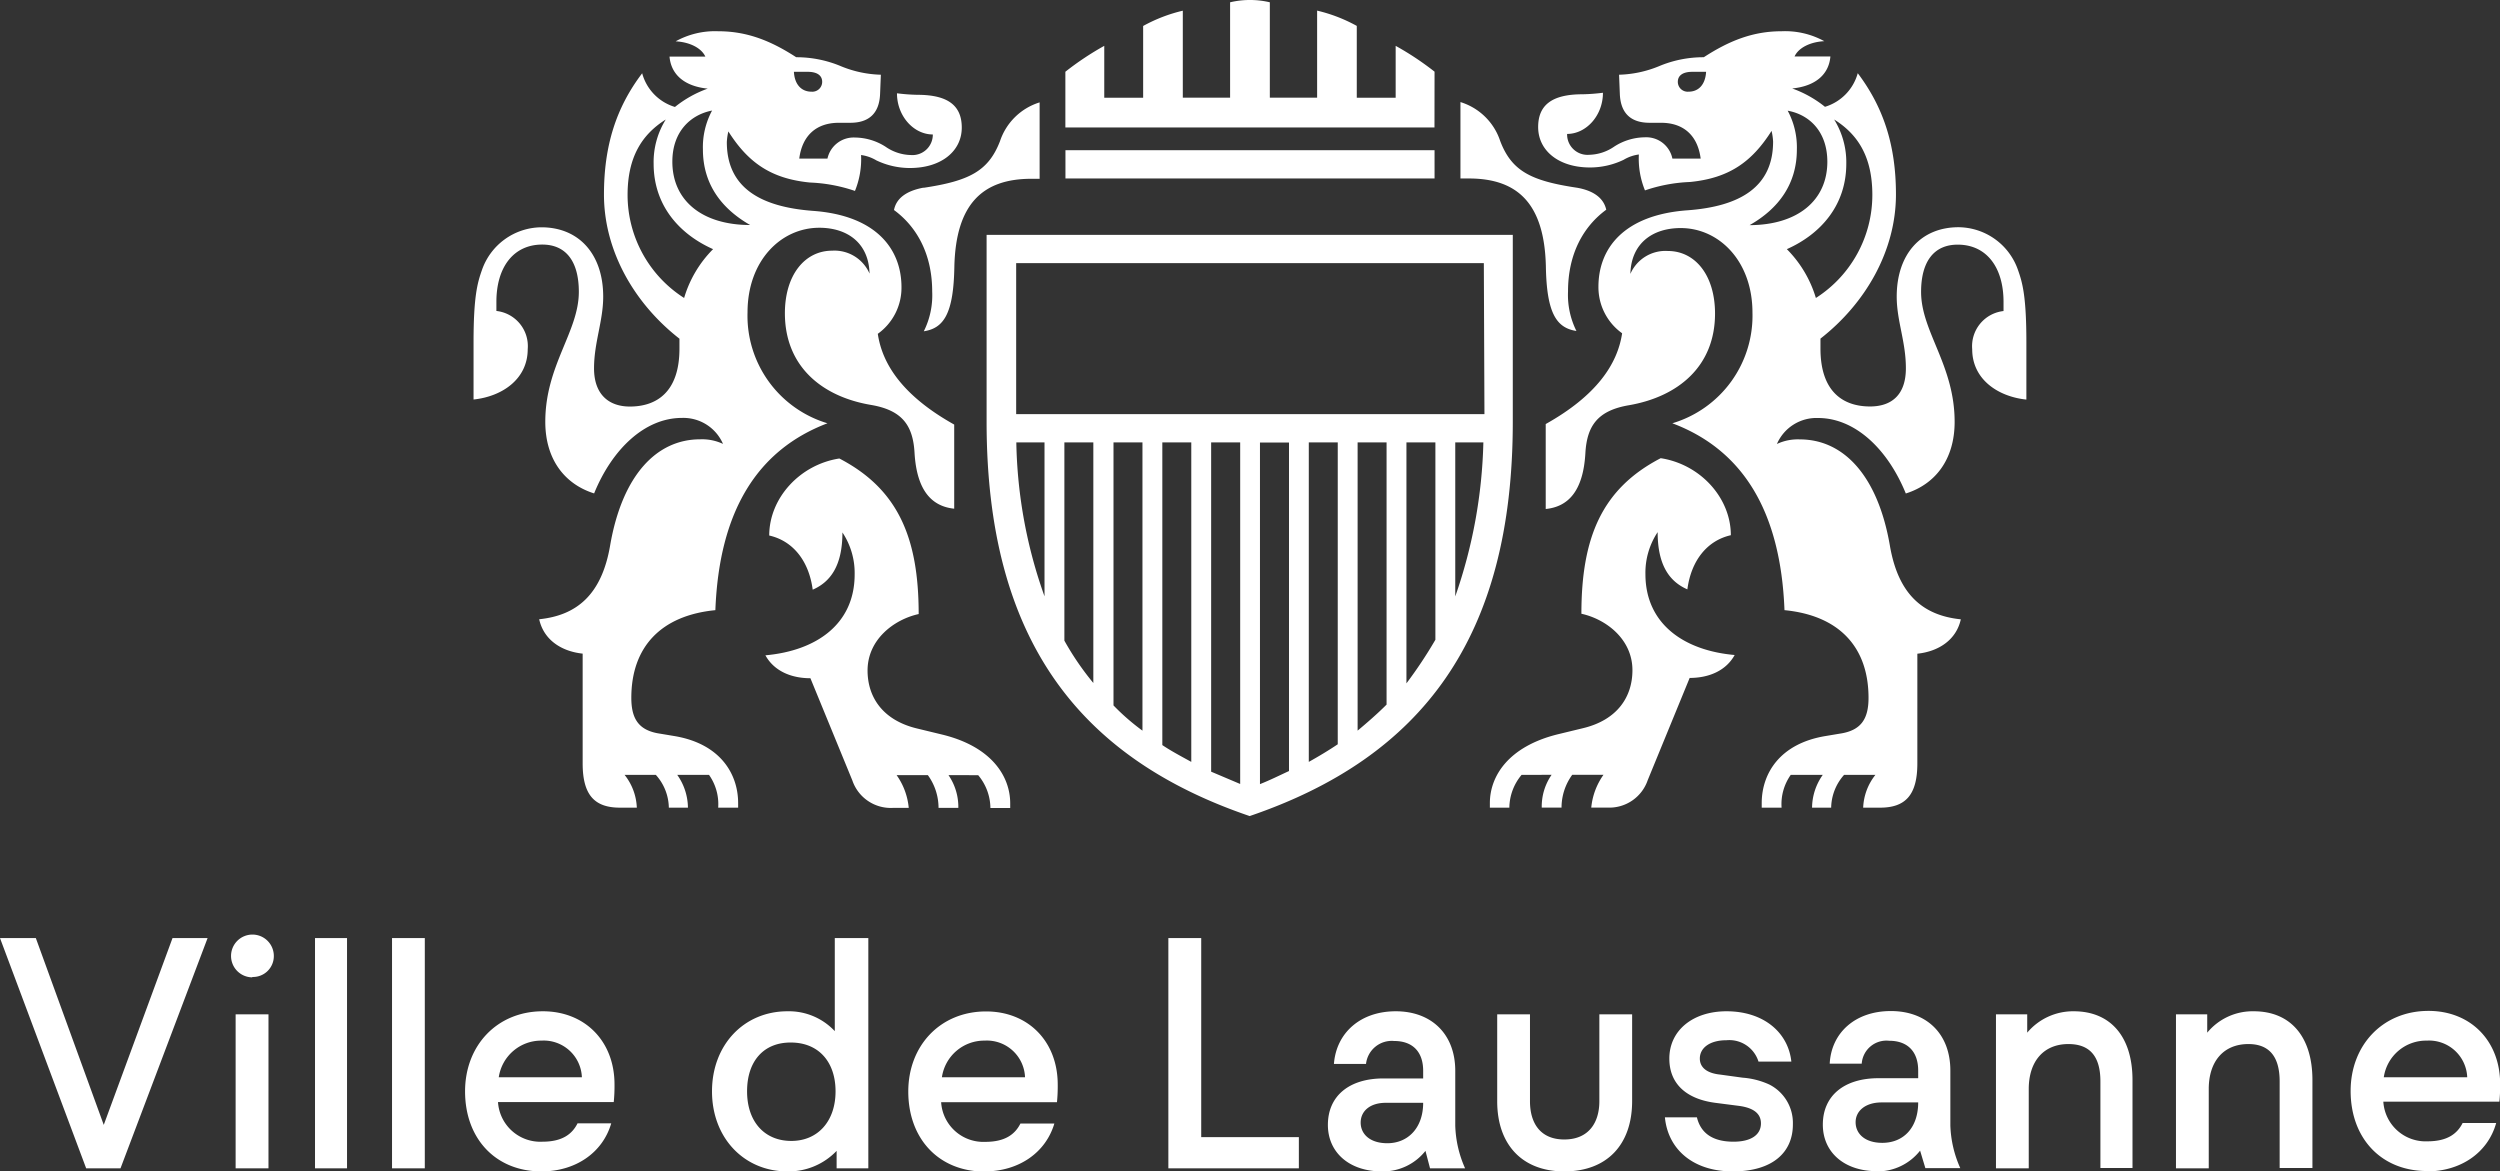<svg id="Calque_1" data-name="Calque 1" xmlns="http://www.w3.org/2000/svg" viewBox="0 0 327.21 153.32"><rect x="0" y="0" width="327.21" height="153.32" fill="#333333" stroke="none"/><defs><style>.cls-1{fill:#fff;}</style></defs><path class="cls-1" d="M15.77,152.92H11.28L0,122.78H4.69l8.89,24.45,9-24.45h4.59Zm17.27-25a2.8,2.8,0,1,1,2.8-2.8A2.73,2.73,0,0,1,33,127.87Zm2.1,25h-4.3V132.76h4.3Zm10.28,0H41.23V122.78h4.19Zm10.18,0H51.31V122.78H55.6Zm15.27.4c-6,0-10-4.29-10-10.48,0-6,4.19-10.48,10.18-10.48,5.49,0,9.38,3.89,9.38,9.58a21.05,21.05,0,0,1-.1,2.3H65.18A5.55,5.55,0,0,0,71,149.43c2.6,0,3.89-1,4.59-2.4H80C78.86,150.93,75.26,153.32,70.87,153.32ZM104.21,7.49a15.05,15.05,0,0,1,5.89,1.19,14.67,14.67,0,0,0,5.19,1.1l-.1,2.5c-.1,2.69-1.6,3.79-3.89,3.79h-1.5c-2.89,0-4.79,1.6-5.19,4.69h3.69A3.51,3.51,0,0,1,111.9,18a7.57,7.57,0,0,1,4,1.2,6,6,0,0,0,3.29,1.09,2.67,2.67,0,0,0,2.9-2.69c-2.5,0-4.69-2.4-4.69-5.39a24.34,24.34,0,0,0,2.69.2c4.1,0,5.79,1.5,5.79,4.29,0,3.09-2.69,5.29-6.79,5.29a10.2,10.2,0,0,1-4.39-1,5.28,5.28,0,0,0-2-.7,11,11,0,0,1-.8,4.7,20.66,20.66,0,0,0-5.89-1.1c-5.09-.5-8.09-2.6-10.68-6.69a7.84,7.84,0,0,0-.2,1.4c0,5.89,4.29,8.48,11.28,9,8.28.6,11.58,5,11.58,10a7.41,7.41,0,0,1-3.1,6.09c.6,4.09,3.4,8.19,10,11.88V66.58c-2.89-.3-4.89-2.3-5.19-7.29-.2-3.59-1.59-5.59-5.69-6.29-6.48-1.09-11.28-5.09-11.28-12,0-5,2.6-8.19,6.19-8.19a5,5,0,0,1,4.89,3c-.1-4-2.89-6-6.58-6-5,0-9.39,4.29-9.39,11.08A14.68,14.68,0,0,0,108.3,55.4c-9.18,3.49-14.17,11.48-14.67,24.46-7.09.69-11,4.79-11,11.48,0,2.79,1,4.29,3.79,4.69l1.8.3c6.09,1,8.39,5,8.39,8.78v.6H94a6.65,6.65,0,0,0-1.2-4.29H88.64a7.54,7.54,0,0,1,1.4,4.29h-2.5a6.56,6.56,0,0,0-1.7-4.29H81.75a7.34,7.34,0,0,1,1.6,4.29h-2.2c-3.29,0-4.89-1.6-4.89-5.79V85.55c-2.79-.3-5.09-1.8-5.69-4.5,4.89-.5,8.19-3.19,9.29-9.68,1.59-9.18,6.08-13.87,11.77-13.87a6.45,6.45,0,0,1,3,.6,5.65,5.65,0,0,0-5.39-3.4c-4.79,0-9.08,4-11.48,9.88-3.79-1.19-6.39-4.39-6.39-9.38,0-7.39,4.39-11.78,4.39-17,0-4-1.69-6.19-4.79-6.19-3.79,0-6,3-6,7.49v1.2a4.63,4.63,0,0,1,4.1,5c0,3.89-3.3,6.19-7.09,6.59V44.82c0-6,.5-7.79,1.1-9.48a8.3,8.3,0,0,1,7.78-5.59c4.89,0,8.09,3.49,8.09,9.08,0,3.19-1.2,6-1.2,9.38s1.9,5,4.69,5c3.49,0,6.49-1.89,6.49-7.58v-1.3c-5.89-4.59-9.88-11.48-9.88-18.87,0-6.38,1.59-11.38,5-15.87A6.33,6.33,0,0,0,88.34,14a14.71,14.71,0,0,1,4.29-2.4c-3-.3-4.79-1.8-5-4.19h4.69c-.5-1.1-2-1.9-3.89-2A10.64,10.64,0,0,1,94,4.09C97.72,4.09,100.82,5.29,104.21,7.49ZM76.16,141a5,5,0,0,0-5.29-4.8,5.61,5.61,0,0,0-5.59,4.8ZM89.54,39a15.14,15.14,0,0,1,3.79-6.39c-4.49-2-7.78-5.79-7.78-11.18a10.54,10.54,0,0,1,1.59-5.79c-3.19,2-5,5-5,9.88A16,16,0,0,0,89.54,39ZM88,21.16c0,5.09,3.89,8.29,10.18,8.29C94.33,27.25,92,24,92,19.56a10.11,10.11,0,0,1,1.2-5.09C90.44,15,88,17.17,88,21.16Zm15.07,132.16c-5.69,0-9.88-4.39-9.88-10.48s4.19-10.48,9.88-10.48a8.23,8.23,0,0,1,6.19,2.6V122.78h4.39v30.14H109.5v-2.29A8.7,8.7,0,0,1,103.11,153.32Zm.4-16.87c-3.49,0-5.69,2.4-5.69,6.39s2.3,6.49,5.79,6.49,5.79-2.6,5.79-6.49S107.11,136.45,103.51,136.45Zm20.67-35a7.36,7.36,0,0,1,1.29,4.29h-2.59a7.3,7.3,0,0,0-1.4-4.29h-4.09a8.78,8.78,0,0,1,1.59,4.29h-2.09a5.31,5.31,0,0,1-5.29-3.59l-5.49-13.38c-2.6,0-4.79-1-5.89-3,6.69-.6,11.68-4.1,11.68-10.59a9.57,9.57,0,0,0-1.6-5.49c0,4.4-1.6,6.49-3.89,7.49-.5-3.79-2.6-6.39-5.69-7.09,0-4.89,4-9.28,9.18-10.08,7.69,4,10.38,10.38,10.38,20.36-3.19.7-6.69,3.3-6.69,7.39,0,3.4,1.9,6.49,6.49,7.59l3.3.8c6.49,1.59,8.88,5.49,8.88,9v.6h-2.59a6.8,6.8,0,0,0-1.6-4.29ZM106.21,12a1.29,1.29,0,0,0,1.4-1.3c0-.7-.5-1.3-1.9-1.3h-1.8C104,11.08,104.91,12,106.21,12Zm14.67,12.58c6-.9,8.49-2.2,10-6.09a7.94,7.94,0,0,1,5.19-5.09v10H135c-6.39,0-9.89,3.29-10.09,11.48-.1,6.19-1.39,8.08-4,8.48a10.54,10.54,0,0,0,1.1-5.19c0-4.89-2-8.48-5-10.68C117.29,26.05,118.49,25,120.88,24.56Zm8,128.76c-6,0-10-4.29-10-10.48,0-6,4.19-10.48,10.18-10.48,5.49,0,9.38,3.89,9.38,9.58a21.05,21.05,0,0,1-.1,2.3H123.18a5.54,5.54,0,0,0,5.79,5.19c2.59,0,3.89-1,4.59-2.4H138C136.85,150.93,133.26,153.32,128.87,153.32ZM134.16,141a5,5,0,0,0-5.29-4.8,5.6,5.6,0,0,0-5.59,4.8ZM198,55.2c0,28.25-11.88,43.92-34.44,51.61-22.55-7.69-34.43-23.36-34.43-51.61V30.74H198Zm-3.79-20.76H133V54.2h61.29Zm-57.5,43.72V57.9h-3.69A62.93,62.93,0,0,0,136.75,78.16Zm6.39,11.28V57.9h-3.79V83.85A36.57,36.57,0,0,0,143.14,89.44ZM187.76,9.38A38.47,38.47,0,0,0,182.67,6v6.79h-5.09V3.39a20.37,20.37,0,0,0-5.19-2V12.78H166.2V.3A11.37,11.37,0,0,0,161,.3V12.78h-6.19V1.4a20.37,20.37,0,0,0-5.19,2v9.39h-5.09V6a38.47,38.47,0,0,0-5.09,3.39v7.29h48.31Zm0,10.28H139.45v3.7h48.31Zm-38.23,76V57.9h-3.79V92.33A29.21,29.21,0,0,0,149.53,95.63Zm6.39,4.09V57.9h-3.79V97.52C153.32,98.32,154.62,99,155.92,99.72ZM170,152.92H152.92V122.78h4.3v26.05H170Zm-7.68-50.31V57.9h-3.8V101Zm6.39-1.69v-43h-3.8v44.71C166.2,102.12,167.4,101.52,168.7,100.92Zm6.38-3.5V57.9h-3.79V99.72C172.59,99,173.89,98.22,175.08,97.42Zm5.79,55.9c-4.29,0-7.08-2.49-7.08-6.09,0-3.79,2.79-6.08,7.28-6.08h5.19v-1c0-2.5-1.39-3.9-3.79-3.9a3.39,3.39,0,0,0-3.69,3h-4.2c.3-4,3.4-6.89,8.09-6.89s7.79,3,7.79,7.79v7.18a14.73,14.73,0,0,0,1.29,5.59h-4.59l-.6-2.29A7.09,7.09,0,0,1,180.87,153.32Zm.6-61.09V57.9h-3.79V95.63C179,94.53,180.27,93.43,181.47,92.23Zm-.1,52.11c-2.09,0-3.29,1.1-3.29,2.59s1.2,2.7,3.49,2.7c2.7,0,4.69-2,4.69-5.29Zm6.49-60.59V57.9h-3.79V89.44A58,58,0,0,0,187.86,83.75Zm6.29-25.85h-3.69V78.06A65.66,65.66,0,0,0,194.15,57.9Zm12.18-33.34c2.39.4,3.59,1.49,3.89,2.89-3,2.2-5,5.79-5,10.68a10.54,10.54,0,0,0,1.1,5.19c-2.6-.4-3.9-2.29-4-8.48-.2-8.19-3.69-11.48-10.08-11.48h-1.1v-10a7.93,7.93,0,0,1,5.2,5.09C197.84,22.36,200.34,23.66,206.33,24.56Zm-7.19,76.86a6.8,6.8,0,0,0-1.6,4.29H195v-.6c0-3.49,2.39-7.39,8.88-9l3.3-.8c4.59-1.1,6.48-4.19,6.48-7.59,0-4.09-3.49-6.69-6.68-7.39,0-10,2.69-16.37,10.38-20.36,5.19.8,9.18,5.19,9.18,10.08-3.09.7-5.19,3.3-5.69,7.09-2.29-1-3.89-3.09-3.89-7.49a9.57,9.57,0,0,0-1.6,5.49c0,6.49,5,10,11.68,10.59-1.1,2-3.29,3-5.89,3l-5.49,13.38a5.31,5.31,0,0,1-5.29,3.59h-2.1a8.89,8.89,0,0,1,1.6-4.29h-4.09a7.3,7.3,0,0,0-1.4,4.29h-2.59a7.29,7.29,0,0,1,1.29-4.29Zm5.59,51.9c-5.49,0-8.78-3.49-8.78-9.18V132.76h4.29v11.38c0,2.79,1.3,5,4.49,5s4.59-2.2,4.59-5V132.76h4.29v11.38C213.61,149.83,210.32,153.32,204.73,153.32ZM223,7.49c3.39-2.2,6.49-3.4,10.18-3.4a10.67,10.67,0,0,1,5.59,1.3c-1.9.1-3.4.9-3.89,2h4.69c-.2,2.39-2,3.89-5,4.19a14.71,14.71,0,0,1,4.29,2.4,6.35,6.35,0,0,0,4.29-4.4c3.39,4.49,5,9.49,5,15.87,0,7.39-4,14.28-9.88,18.87v1.3c0,5.69,3,7.58,6.49,7.58,2.79,0,4.69-1.49,4.69-5s-1.2-6.19-1.2-9.38c0-5.59,3.2-9.08,8.09-9.08a8.31,8.31,0,0,1,7.78,5.59c.6,1.69,1.1,3.49,1.1,9.48v7.49c-3.79-.4-7.09-2.7-7.09-6.59a4.63,4.63,0,0,1,4.1-5v-1.2c0-4.49-2.2-7.49-6-7.49-3.1,0-4.79,2.2-4.79,6.19,0,5.19,4.39,9.58,4.39,17,0,5-2.6,8.19-6.39,9.38-2.4-5.89-6.69-9.88-11.48-9.88a5.64,5.64,0,0,0-5.39,3.4,6.44,6.44,0,0,1,3-.6c5.69,0,10.19,4.69,11.78,13.87,1.1,6.49,4.4,9.18,9.29,9.68-.6,2.7-2.9,4.2-5.69,4.5V99.92c0,4.19-1.6,5.79-4.89,5.79h-2.2a7.34,7.34,0,0,1,1.6-4.29h-4.1a6.6,6.6,0,0,0-1.69,4.29h-2.5a7.54,7.54,0,0,1,1.4-4.29h-4.19a6.65,6.65,0,0,0-1.2,4.29h-2.6v-.6c0-3.79,2.3-7.79,8.39-8.78l1.79-.3c2.8-.4,3.8-1.9,3.8-4.69,0-6.69-3.89-10.79-11-11.48-.5-13-5.49-21-14.68-24.46a14.69,14.69,0,0,0,10.49-14.47c0-6.79-4.4-11.08-9.39-11.08-3.69,0-6.49,2-6.59,6a5,5,0,0,1,4.9-3c3.59,0,6.18,3.19,6.18,8.19,0,6.88-4.79,10.88-11.28,12-4.09.7-5.49,2.7-5.69,6.29-.29,5-2.29,7-5.19,7.29V55.5c6.59-3.69,9.39-7.79,10-11.88a7.41,7.41,0,0,1-3.1-6.09c0-5,3.3-9.38,11.58-10,7-.5,11.28-3.09,11.28-9a7.84,7.84,0,0,0-.2-1.4c-2.59,4.09-5.59,6.19-10.68,6.69a20.59,20.59,0,0,0-5.89,1.1,11,11,0,0,1-.8-4.7,5.22,5.22,0,0,0-2,.7,10.21,10.21,0,0,1-4.4,1c-4.09,0-6.78-2.2-6.78-5.29,0-2.79,1.69-4.29,5.79-4.29a24.52,24.52,0,0,0,2.69-.2c0,3-2.2,5.39-4.69,5.39A2.67,2.67,0,0,0,208,20.26a6,6,0,0,0,3.3-1.09,7.54,7.54,0,0,1,4-1.2,3.49,3.49,0,0,1,3.59,2.79h3.7c-.4-3.09-2.3-4.69-5.19-4.69h-1.5c-2.3,0-3.79-1.1-3.89-3.79l-.1-2.5a14.72,14.72,0,0,0,5.19-1.1A15,15,0,0,1,223,7.49Zm3.79,145.83c-5.19,0-8.48-2.89-8.88-7.08h4.19c.5,2.09,2.09,3.19,4.79,3.19,2.3,0,3.59-.9,3.59-2.4,0-1.09-.7-2-2.89-2.29l-3.1-.4c-3.79-.5-6-2.5-6-5.79,0-3.69,3.09-6.19,7.48-6.19,4.89,0,8.09,2.8,8.49,6.59h-4.3a4,4,0,0,0-4.19-2.8c-2.19,0-3.49,1-3.49,2.4,0,1,.7,1.9,2.69,2.1l2.9.4a10.21,10.21,0,0,1,3.49.89,5.63,5.63,0,0,1,3.1,5.19C234.68,150.83,232,153.32,226.79,153.32ZM221,12c1.3,0,2.2-.9,2.3-2.6h-1.8c-1.4,0-1.9.6-1.9,1.3A1.29,1.29,0,0,0,221,12Zm18.17,9.18c0-4-2.4-6.19-5.19-6.69a10.11,10.11,0,0,1,1.2,5.09c0,4.4-2.3,7.69-6.19,9.89C235.27,29.45,239.17,26.25,239.17,21.16ZM237.67,39a16,16,0,0,0,7.39-13.48c0-4.89-1.8-7.88-5-9.88a10.63,10.63,0,0,1,1.59,5.79c0,5.39-3.29,9.18-7.78,11.18A15.24,15.24,0,0,1,237.67,39Zm8,114.29c-4.3,0-7.09-2.49-7.09-6.09,0-3.79,2.79-6.08,7.29-6.08h5.19v-1c0-2.5-1.4-3.9-3.8-3.9a3.24,3.24,0,0,0-3.59,3h-4.19c.2-4,3.29-6.89,8-6.89s7.79,3,7.79,7.79v7.18a14.74,14.74,0,0,0,1.3,5.59H252l-.69-2.29A7.12,7.12,0,0,1,245.66,153.32Zm.6-9c-2.1,0-3.4,1.1-3.4,2.59s1.2,2.7,3.49,2.7c2.8,0,4.7-2,4.7-5.29Zm32.84,8.58h-4.2V141.54c0-3.29-1.39-4.89-4.19-4.89-3.19,0-5.19,2.2-5.19,5.89v10.38h-4.29V132.76h4.09v2.4a7.84,7.84,0,0,1,6.09-2.8c4.79,0,7.69,3.29,7.69,9Zm23.55,0h-4.29V141.54c0-3.29-1.4-4.89-4.09-4.89-3.2,0-5.19,2.2-5.19,5.89v10.38h-4.29V132.76h4.09v2.4a7.69,7.69,0,0,1,6.09-2.8c4.79,0,7.68,3.29,7.68,9Zm15,.4c-6,0-10-4.29-10-10.48,0-6,4.2-10.48,10.19-10.48,5.49,0,9.38,3.89,9.38,9.58a21.05,21.05,0,0,1-.1,2.3H311.94a5.54,5.54,0,0,0,5.79,5.19c2.59,0,3.89-1,4.59-2.4h4.39C325.61,150.93,322,153.32,317.63,153.32ZM322.92,141a5,5,0,0,0-5.29-4.8A5.6,5.6,0,0,0,312,141Z"/></svg>